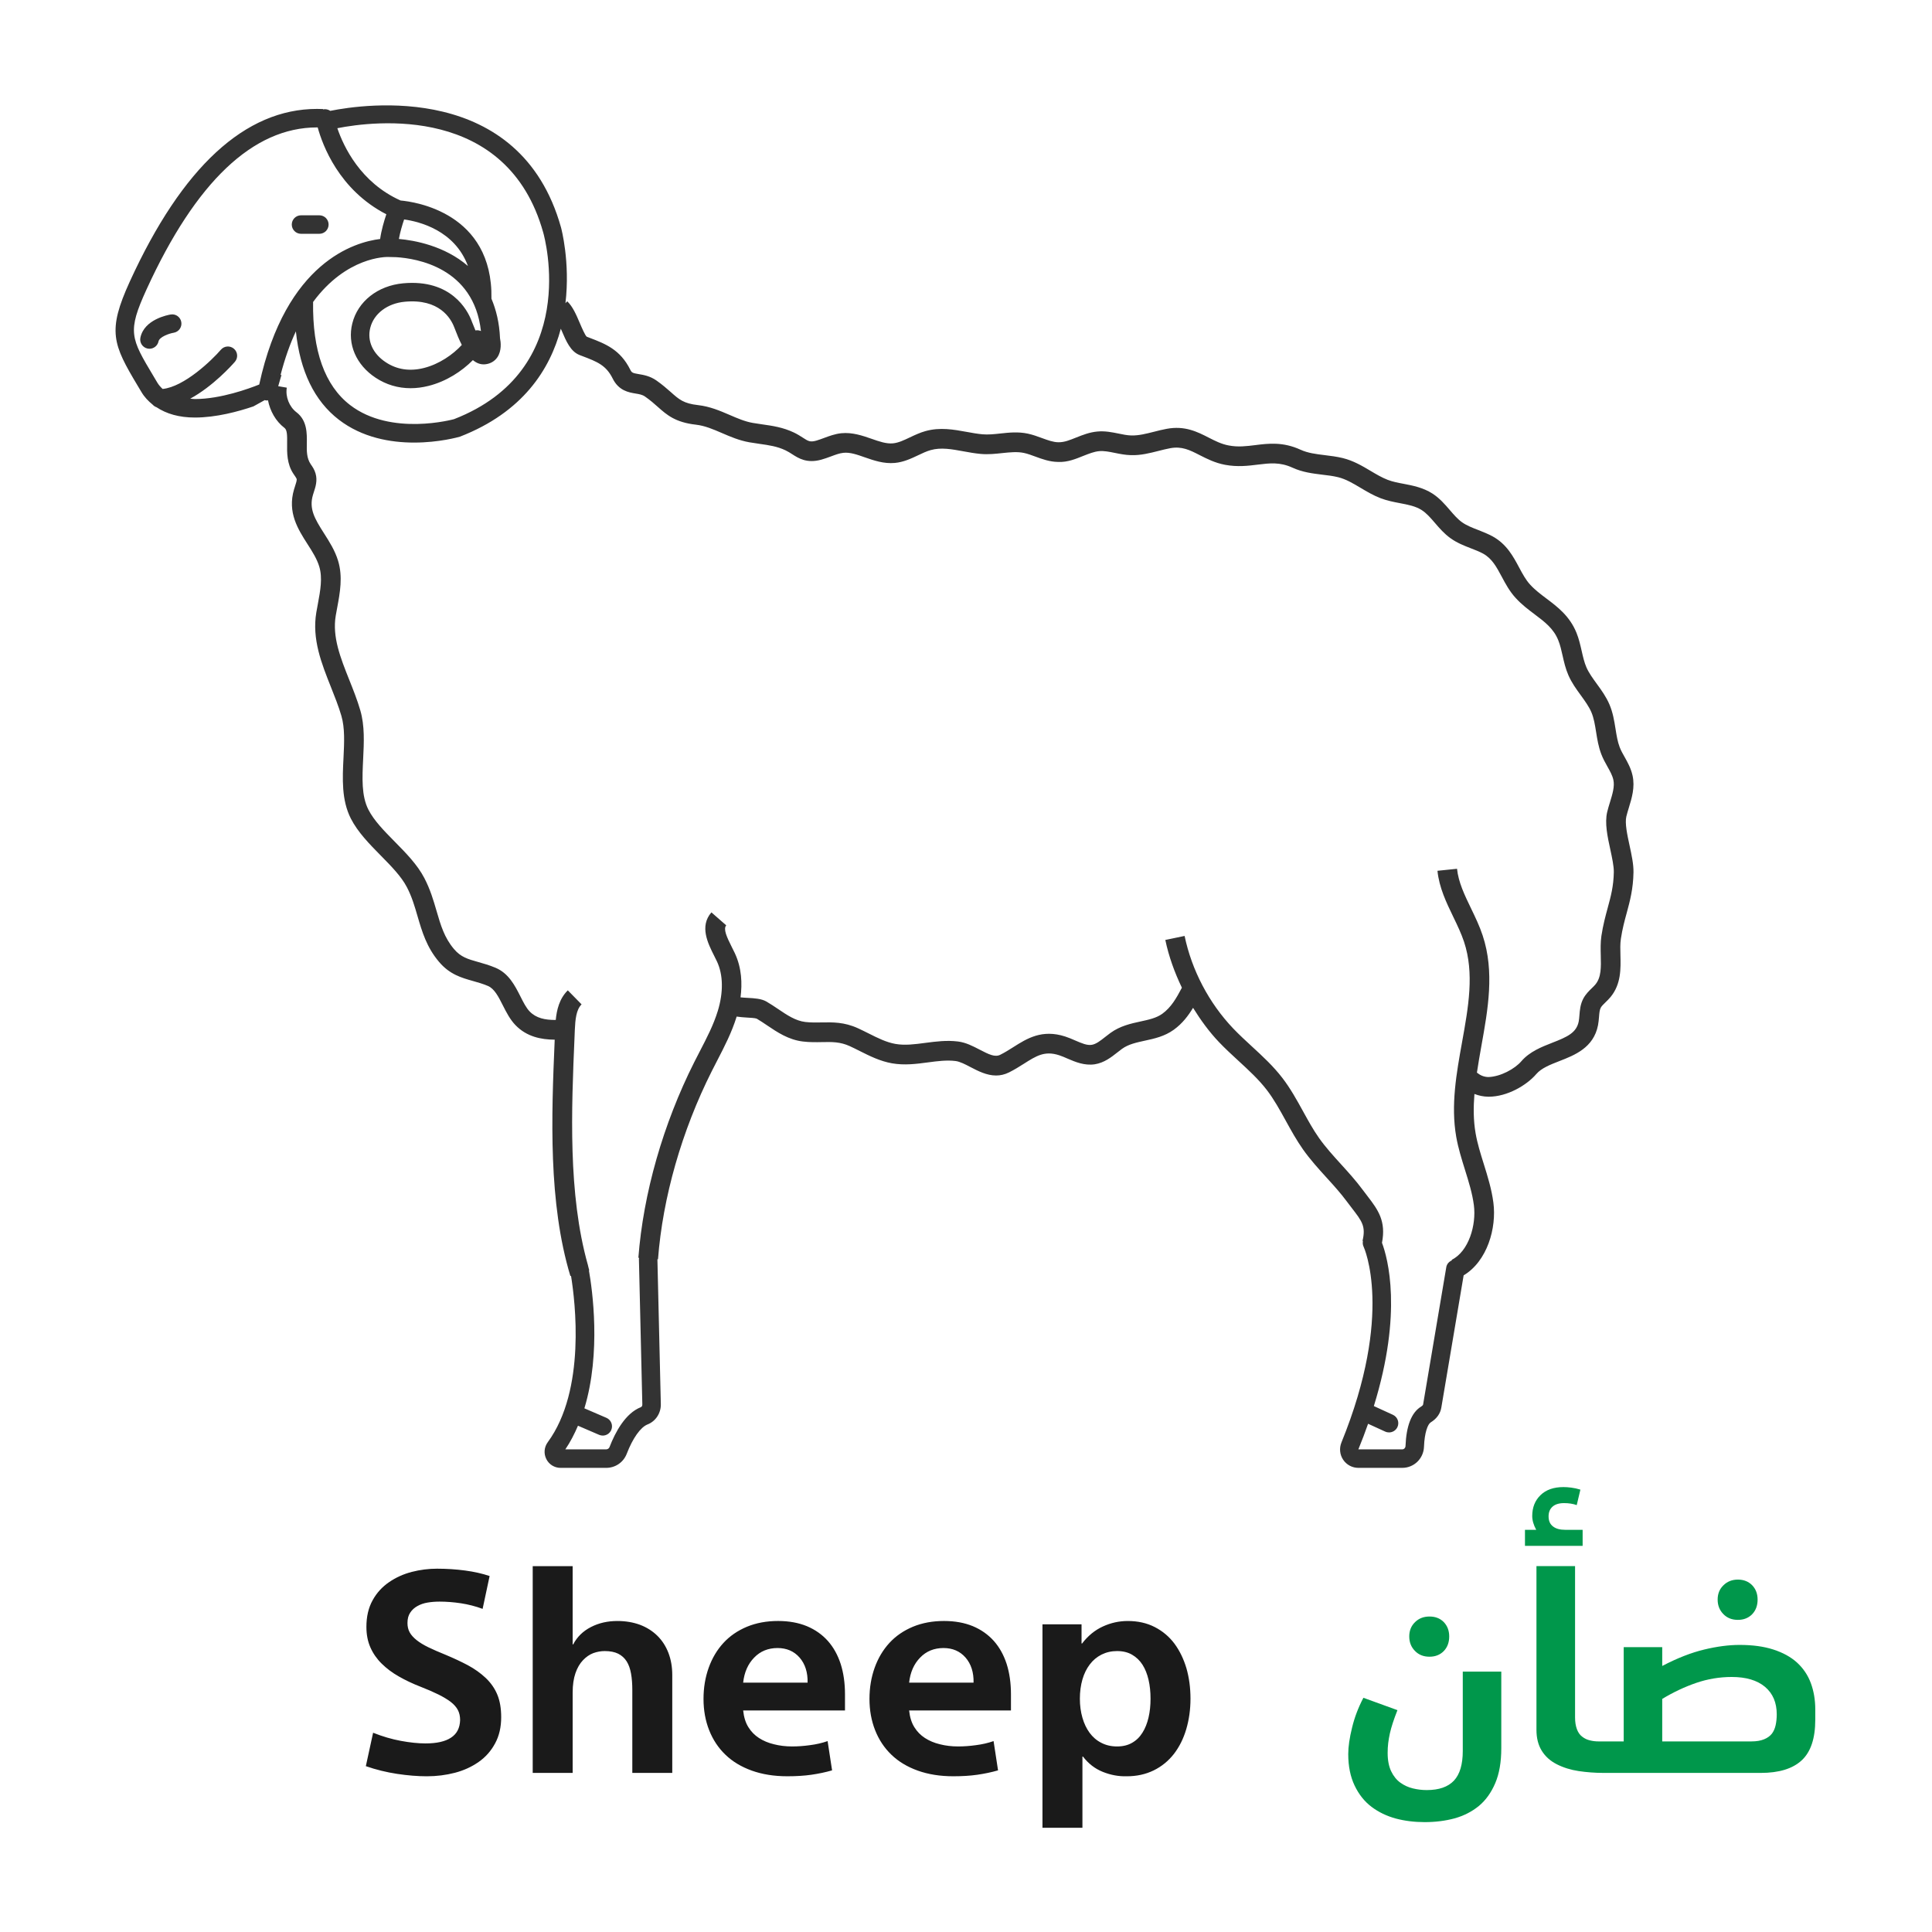 <?xml version="1.0" encoding="UTF-8"?>
<!DOCTYPE svg PUBLIC "-//W3C//DTD SVG 1.1//EN" "http://www.w3.org/Graphics/SVG/1.1/DTD/svg11.dtd">
<!-- Creator: CorelDRAW 2019 (64-Bit) -->
<svg xmlns="http://www.w3.org/2000/svg" xml:space="preserve" width="4.331in" height="4.331in" version="1.1" style="shape-rendering:geometricPrecision; text-rendering:geometricPrecision; image-rendering:optimizeQuality; fill-rule:evenodd; clip-rule:evenodd"
viewBox="0 0 4330.71 4330.71"
 xmlns:xlink="http://www.w3.org/1999/xlink"
 xmlns:xodm="http://www.corel.com/coreldraw/odm/2003">
 <defs>
  <style type="text/css">
   <![CDATA[
    .fil0 {fill:#00974B;fill-rule:nonzero}
    .fil1 {fill:#1A1A1A;fill-rule:nonzero}
    .fil2 {fill:#333333;fill-rule:nonzero}
   ]]>
  </style>
 </defs>
 <g id="Layer_x0020_1">
  <g id="_2401561086960">
   <path class="fil0" d="M3365.24 3918.7c0,31.1 -4.47,57.2 -13.59,78.48 -9.11,21.27 -21.26,38.26 -36.81,51.12 -15.57,12.69 -33.8,21.99 -54.36,27.71 -20.56,5.54 -42.9,8.4 -66.86,8.4 -23.05,0 -44.7,-2.67 -64.89,-8.04 -20.21,-5.54 -38.25,-14.13 -54.17,-26.1 -15.92,-11.98 -28.61,-27.9 -38.08,-47.74 -9.47,-19.83 -14.3,-43.26 -14.3,-70.6 0,-16.45 2.86,-36.3 8.59,-59.37 5.54,-23.05 14.11,-45.41 25.39,-66.86l76.33 27.73c-4.12,10.54 -7.69,20.02 -10.37,28.42 -2.69,8.4 -5,16.26 -6.61,23.6 -1.61,7.32 -2.86,14.65 -3.76,21.8 -0.88,7.15 -1.24,14.48 -1.24,22.17 0,16.28 2.68,30.03 7.86,40.94 5.19,10.91 12.15,19.48 20.56,25.56 8.41,6.08 17.7,10.37 28.07,12.89 10.2,2.49 20.56,3.76 31.1,3.76 27.36,0 47.55,-6.98 60.97,-21.11 13.23,-14.11 19.85,-36.28 19.85,-66.5l0 -177.88 86.34 0 0 171.63zm-206.3 -250.46c0,-13.06 4.28,-23.78 13.04,-32.18 8.59,-8.42 19.31,-12.52 32.37,-12.52 13.04,0 23.78,4.1 32,12.52 8.04,8.4 12.16,19.12 12.16,32.18 0,13.4 -4.12,24.31 -12.16,32.71 -8.22,8.4 -18.96,12.69 -32,12.69 -13.42,0 -24.31,-4.3 -32.71,-13.06 -8.42,-8.57 -12.69,-19.31 -12.69,-32.35zm439.77 271.19c0,12.16 -0.36,20.92 -0.9,26.46 -0.71,5.54 -1.78,8.22 -3.03,8.22 -19.31,0 -37.91,-1.44 -55.97,-4.1 -18.05,-2.69 -34.5,-7.88 -48.97,-15.2 -14.48,-7.33 -25.75,-17.33 -33.79,-30.22 -8.05,-12.87 -11.98,-28.59 -11.98,-47.02l0 -367 86.54 0 0 339.3c0,10.2 1.42,18.77 4.1,26.11 2.69,7.32 6.61,13.04 11.98,16.97 5.18,4.12 11.08,6.81 17.33,8.23 6.25,1.61 12.87,2.32 19.48,2.32 5.54,0 9.47,2.86 11.81,8.76 2.32,5.91 3.39,15.01 3.39,27.17zm-155.18 -510.2c-5.91,-10.91 -8.94,-21.28 -8.94,-30.93 0,-19.31 6.25,-35.05 18.77,-47.02 12.33,-11.98 29.49,-17.89 51.31,-17.89 5,0 10.89,0.37 17.7,1.26 6.62,0.89 13.41,2.32 20.19,4.47l-8.22 34.67c-8.4,-3.03 -17.87,-4.47 -28.42,-4.47 -11.26,0 -19.85,2.69 -25.75,7.88 -5.89,5.18 -8.93,12.5 -8.93,21.8 0,10.01 3.22,17.53 9.83,22.53 6.44,5.18 15.72,7.69 28.07,7.69l38.43 0 0 35.93 -129.25 0 0 -35.93 25.21 0zm151.42 544.88c-10.2,0 -18.24,-2.68 -24.14,-8.22 -5.91,-5.54 -8.76,-13.94 -8.76,-25.2 0,-11.27 1.78,-20.38 5.37,-27.19 3.57,-6.61 8.94,-10.01 16.09,-10.01l56.15 0 0 -211.3 86.34 0 0 42.19c33.78,-17.7 65.06,-29.85 94.03,-36.82 28.95,-6.98 55.41,-10.37 79.36,-10.37 29.15,0 54.36,3.39 75.8,10.37 21.46,6.96 39.15,16.63 53.09,29.32 13.77,12.69 24.14,27.88 30.76,45.77 6.61,17.87 10.01,37.54 10.01,58.98l0 23.24c0,42.01 -10.18,72.4 -30.56,91.17 -20.38,18.77 -50.95,28.07 -91.71,28.07l-351.81 0zm286.93 -215.06c-27.36,0 -54,4.47 -79.56,13.23 -25.58,8.76 -51.14,20.73 -76.33,35.93l0 95.28 200.03 0c11.28,0 20.75,-1.61 28.44,-4.81 7.5,-3.05 13.23,-7.34 17.33,-12.52 3.93,-5.18 6.79,-11.62 8.4,-18.94 1.61,-7.34 2.51,-15.55 2.51,-24.31 0,-26.46 -8.76,-47.02 -26.46,-61.86 -17.7,-14.67 -42.37,-21.99 -74.36,-21.99zm-31.66 -173.41c0,-13.04 4.3,-23.78 13.06,-32.18 8.57,-8.4 19.31,-12.69 32.35,-12.69 13.06,0 23.78,4.3 32,12.69 8.05,8.4 12.15,19.13 12.15,32.18 0,13.42 -4.1,24.31 -12.15,32.73 -8.23,8.4 -18.94,12.69 -32,12.69 -13.4,0 -24.3,-4.3 -32.71,-13.06 -8.4,-8.59 -12.69,-19.31 -12.69,-32.36z"/>
   <path class="fil1" d="M1081.8 3606.39c-15.91,-5.91 -32.18,-10.01 -48.45,-12.52 -16.45,-2.5 -32.54,-3.74 -48.09,-3.74 -9.3,0 -18.24,0.71 -26.81,2.13 -8.59,1.44 -16.28,4.12 -22.89,7.88 -6.79,3.74 -12.16,8.74 -16.09,14.82 -4.11,6.08 -6.08,13.77 -6.08,23.07 0,8.06 1.61,15.02 5,21.09 3.39,6.08 8.59,11.81 15.55,17.35 6.98,5.54 15.74,10.89 26.46,16.09 10.74,5.18 23.43,10.72 38.08,16.63 18.41,7.69 35.22,15.55 50.41,23.6 15.2,8.21 28.43,17.7 39.86,28.42 11.28,10.72 20.04,23.07 25.93,37.18 5.91,14.13 8.76,31.1 8.76,50.77 0,22.34 -4.46,41.84 -13.59,58.64 -9.11,16.99 -21.27,30.76 -36.82,41.65 -15.55,10.91 -33.44,19.14 -53.27,24.31 -20.04,5.2 -40.95,7.88 -62.93,7.88 -20.56,0 -42.74,-1.8 -66.52,-5.37 -23.78,-3.59 -47.19,-9.3 -70.26,-17.33l16.28 -74.91c21.09,8.4 41.82,14.48 62.2,18.23 20.38,3.76 38.79,5.72 55.24,5.72 25.21,0 44.33,-4.28 57.39,-13.04 13.06,-8.59 19.67,-21.63 20.21,-39.33 0,-8.42 -1.61,-15.92 -5.02,-22.53 -3.39,-6.44 -8.74,-12.52 -16.09,-18.24 -7.33,-5.54 -16.63,-11.08 -27.71,-16.62 -11.26,-5.54 -24.31,-11.26 -39.5,-17.16 -18.06,-6.98 -34.51,-14.84 -49.16,-23.24 -14.84,-8.4 -27.54,-18.06 -38.44,-28.78 -10.89,-10.74 -19.29,-22.89 -25.2,-36.3 -5.91,-13.4 -8.94,-28.61 -8.94,-45.94 0,-23.07 4.64,-43.09 13.94,-59.71 9.11,-16.63 21.46,-30.03 36.81,-40.57 15.38,-10.55 32.37,-18.24 51.14,-23.07 18.77,-4.83 37.54,-7.15 56.31,-7.15 22,0 42.9,1.44 63.11,4.11 20.19,2.69 38.43,6.8 54.88,12.35l-15.72 73.65zm201.83 -95.81l0 175.37 1.25 0c8.76,-16.81 21.99,-29.68 39.69,-38.79 17.7,-9.13 37.35,-13.59 59.35,-13.59 18.41,0 35.22,2.86 50.41,8.4 15.2,5.73 28.24,13.96 39.16,24.68 10.91,10.72 19.13,23.6 24.85,38.43 5.72,15.03 8.59,31.46 8.59,49.53l0 219.53 -89.56 0 0 -186.11c0,-13.4 -0.9,-25.73 -2.87,-36.64 -1.96,-10.91 -5.18,-20.02 -9.82,-27.35 -4.66,-7.34 -10.91,-13.06 -18.96,-17.16 -8.04,-3.93 -18.04,-5.9 -30.2,-5.9 -8.76,0 -17.35,1.61 -25.75,4.64 -8.4,3.22 -16.09,8.59 -23.05,15.92 -6.98,7.32 -12.69,16.99 -16.81,28.97 -4.1,11.97 -6.25,26.44 -6.25,43.26l0 180.37 -89.56 0 0 -463.54 89.56 0zm382.21 323.57c1.61,15.19 5.54,27.71 11.79,37.54 6.08,9.83 13.96,17.87 23.6,24.12 9.67,6.27 20.92,11.08 33.79,14.13 12.69,3.22 26.29,4.83 40.59,4.83 12.69,0 25.91,-0.9 40.04,-2.88 14.13,-1.78 27.17,-4.81 39.5,-9.11l10.03 65.61c-14.84,4.28 -30.22,7.5 -46.31,9.82 -16.28,2.34 -34.15,3.41 -54,3.41 -29.85,0 -56.31,-4.29 -79.73,-12.69 -23.41,-8.41 -43.09,-20.21 -59,-35.59 -15.9,-15.19 -28.05,-33.59 -36.47,-54.88 -8.4,-21.26 -12.69,-44.69 -12.69,-70.26 0,-25.21 3.95,-48.45 11.62,-69.89 7.69,-21.46 18.77,-40.06 33.07,-55.61 14.31,-15.55 31.83,-27.54 52.75,-36.3 20.73,-8.57 43.97,-12.87 69.72,-12.87 24.31,0 45.75,3.93 64.52,11.62 18.77,7.86 34.32,18.94 47.02,33.07 12.69,14.3 22.19,31.46 28.78,51.66 6.44,20.21 9.66,43.09 9.66,68.3l0 35.93 -228.29 0zm77.04 -139.98c-21.09,0 -38.6,7.15 -52.37,21.46 -13.96,14.29 -22.17,33.06 -24.68,56.13l144.44 0c0.54,-23.07 -5.54,-41.84 -17.87,-56.13 -12.52,-14.3 -28.96,-21.46 -49.53,-21.46zm294.98 139.98c1.61,15.19 5.54,27.71 11.79,37.54 6.08,9.83 13.96,17.87 23.61,24.12 9.66,6.27 20.92,11.08 33.78,14.13 12.69,3.22 26.29,4.83 40.59,4.83 12.7,0 25.91,-0.9 40.04,-2.88 14.13,-1.78 27.17,-4.81 39.5,-9.11l10.03 65.61c-14.84,4.28 -30.22,7.5 -46.31,9.82 -16.28,2.34 -34.15,3.41 -54,3.41 -29.85,0 -56.31,-4.29 -79.73,-12.69 -23.41,-8.41 -43.08,-20.21 -59,-35.59 -15.89,-15.19 -28.05,-33.59 -36.47,-54.88 -8.4,-21.26 -12.69,-44.69 -12.69,-70.26 0,-25.21 3.95,-48.45 11.62,-69.89 7.69,-21.46 18.77,-40.06 33.08,-55.61 14.3,-15.55 31.83,-27.54 52.75,-36.3 20.73,-8.57 43.97,-12.87 69.72,-12.87 24.31,0 45.75,3.93 64.52,11.62 18.77,7.86 34.32,18.94 47.02,33.07 12.7,14.3 22.19,31.46 28.78,51.66 6.44,20.21 9.66,43.09 9.66,68.3l0 35.93 -228.29 0zm77.04 -139.98c-21.09,0 -38.6,7.15 -52.37,21.46 -13.96,14.29 -22.17,33.06 -24.68,56.13l144.44 0c0.54,-23.07 -5.54,-41.84 -17.87,-56.13 -12.52,-14.3 -28.95,-21.46 -49.53,-21.46zm311.43 402.94l-89.57 0 0 -456.03 87.59 0 0 42.9 1.26 0c13.04,-17.16 28.59,-29.86 46.48,-38.08 17.87,-8.21 36.47,-12.33 55.76,-12.33 22.72,0 42.91,4.47 60.61,13.59 17.7,9.11 32.36,21.44 44.16,37.18 11.62,15.72 20.56,34.15 26.81,55.07 6.08,21.09 9.13,43.8 9.13,68.28 0,24.31 -3.22,47.02 -9.47,68.3 -6.27,21.26 -15.55,39.86 -27.71,55.59 -12.35,15.74 -27.36,28.07 -45.23,36.83 -17.87,8.74 -37.91,13.23 -60.24,13.23 -18.41,0.54 -36.47,-2.87 -53.81,-9.83 -17.52,-6.98 -32.37,-18.43 -44.52,-34.32l-1.25 0 0 159.63zm152.67 -289.42c0,-15.19 -1.44,-29.32 -4.47,-42.37 -3.05,-13.04 -7.52,-24.31 -13.59,-33.79 -6.08,-9.47 -13.77,-16.8 -23.24,-22.34 -9.47,-5.54 -20.73,-8.22 -33.79,-8.22 -12.69,0 -24.14,2.68 -34.69,7.86 -10.55,5.37 -19.29,12.69 -26.44,22.17 -7.15,9.47 -12.69,20.56 -16.45,33.61 -3.76,13.06 -5.73,27.54 -5.73,43.09 0,15.55 1.97,29.68 5.73,42.72 3.76,13.06 9.11,24.31 16.09,33.79 6.98,9.49 15.55,16.99 26.1,22.35 10.54,5.54 22.35,8.23 35.39,8.23 13.06,0 24.31,-2.69 33.79,-8.23 9.47,-5.37 17.16,-12.87 23.24,-22.7 6.08,-9.67 10.55,-20.92 13.59,-33.98 3.03,-13.04 4.47,-27 4.47,-42.19z"/>
   <path class="fil2" d="M328.75 648.15c110.08,-240.57 238.56,-362.54 381.96,-362.54 0.5,0 0.94,0.06 1.44,0.06 10.65,38.91 47.43,139.83 153.85,194.65 -4.88,14.47 -11.13,35.46 -13.91,55.39 -55.87,6.69 -211.18,50.73 -271.01,326.2 -22.8,9.15 -86.57,32.57 -144.14,32.57 -3.82,0 -6.96,-0.62 -10.58,-0.81 51.3,-27.87 93.78,-75.3 100.22,-82.76 7.46,-8.65 6.45,-21.74 -2.2,-29.19 -8.63,-7.46 -21.74,-6.52 -29.18,2.13 -20.56,23.81 -82.13,83.15 -130.68,88.03 -4.46,-4.21 -8.52,-8.65 -11.72,-13.98l-8.2 -13.78c-51.82,-86.64 -59.78,-99.93 -15.86,-195.96zm314.13 220.82l-19.25 -3.3 7.46 -25.7 -2.31 1.01c9.84,-37.72 21.42,-70.48 34.45,-98.17 9.39,89.07 41.41,155.79 96.41,198.07 52.69,40.47 116.21,51.2 168.59,51.2 56.12,0 99.41,-12.29 102.86,-13.28 140.84,-54.7 201.91,-150.86 226.02,-241.96 0.57,1.31 1.14,2.65 1.7,3.89 10.39,24.36 20.17,47.31 40.53,55.19l6.76 2.57c32.71,12.52 52.37,20.05 67.34,50.17 13.48,27.2 36.03,30.95 51,33.46 8.57,1.39 15.29,2.5 21.49,6.84 11.9,8.28 20.67,16.09 28.5,23.05 20.12,17.85 39.16,34.77 85.58,39.97 19.99,2.26 38.59,10.26 58.26,18.74 18.98,8.2 38.66,16.65 61.21,20.67 7.88,1.37 15.59,2.5 23.17,3.57 21.24,3 39.58,5.63 58.19,14.53 5.7,2.7 10.41,5.77 14.8,8.59 14.72,9.45 33.06,21.1 65.2,12.34 7.39,-2.01 14.6,-4.7 21.81,-7.33 9.84,-3.69 19.04,-7.14 27.69,-8.03 15.17,-1.69 31.28,4.14 48.55,10.21 19.93,6.89 42.11,14.67 66.84,12.46 19.93,-1.81 37.22,-10.09 52.57,-17.35 9.15,-4.31 18.29,-8.78 27.95,-11.46 23.11,-6.52 47.29,-2 72.92,2.68 12.96,2.38 25.87,4.71 38.91,5.9 17.1,1.56 33.14,-0.2 48.61,-1.88 17.17,-1.76 33.39,-3.52 48.43,-0.32 8.65,1.83 17.05,5.02 25.43,8.08 15.04,5.57 32.09,11.84 50.93,12.09 21.68,1.13 40.74,-7.14 57.39,-13.78 12.27,-4.81 23.8,-9.39 34.95,-10.39 10.78,-1.01 22.55,1.37 34.96,3.87 11.9,2.45 23.8,4.76 36.14,5.08 22.13,0.75 42.73,-4.63 62.53,-9.64 8.58,-2.13 17.17,-4.39 25.82,-5.95 25.93,-4.76 43.65,4.12 65.96,15.59 16.11,8.15 34.27,17.47 56.95,21.68 27.95,5.19 51.94,2.19 73.18,-0.44 26.55,-3.25 49.42,-6.07 77.35,6.64 22.87,10.53 45.5,13.21 67.29,15.91 11.85,1.39 23.62,2.75 35.39,5.63 17.61,4.33 33.58,13.85 50.43,23.89 14.03,8.33 28.5,16.98 45.05,23.3 14.53,5.5 29.07,8.33 43.15,11.03 18.17,3.44 35.28,6.69 49.12,15.72 10.66,6.89 19.8,17.49 29.44,28.7 10.21,11.9 20.87,24.19 34.84,34.2 14.6,10.46 30.31,16.61 45.61,22.56 9.39,3.64 18.79,7.21 27.63,12.02 19.78,10.98 29.87,29.76 41.54,51.57 8.58,16.09 17.48,32.69 31.13,47.61 13.59,14.92 28.5,26.12 42.85,36.9 22.6,17.03 42.16,31.7 52.74,57.94 4.46,10.9 6.96,22.48 9.59,34.02 3.25,14.53 6.64,29.5 13.09,44.29 7.41,17.1 17.92,31.5 28.07,45.41 9.2,12.73 17.92,24.76 23.43,37.54 5.7,13.33 8.08,28.43 10.65,44.46 2.56,16.16 5.26,32.96 11.58,49.56 3.76,9.89 8.72,18.98 13.8,27.93 5.95,10.66 11.15,19.8 13.33,29.82 3.25,14.67 -2.01,31.82 -7.58,49.99 -2.31,7.46 -4.56,14.86 -6.27,22.06 -5.88,24.76 0.69,55.14 7.09,84.46 3.89,18.17 7.95,36.96 7.76,49.99 -0.5,31.89 -6.63,54.37 -13.71,80.44 -5.08,18.72 -10.34,38.14 -14.1,62.7 -2.19,14.72 -1.81,29.76 -1.44,44.22 0.69,26.14 1.26,48.62 -11.97,64.66 -2.43,3 -5.26,5.7 -8.08,8.4 -6.44,6.27 -13.71,13.34 -19.04,23.3 -6.84,12.91 -7.83,26.07 -8.77,37.65 -0.37,4.58 -0.69,9.22 -1.56,13.65 -4.96,25.38 -25.75,34.72 -59.33,47.75 -23.69,9.27 -50.56,19.73 -69.22,41.4 -14.8,17.24 -46.56,34.47 -73.56,35.46 -10.46,-0.05 -18.79,-4.01 -26.07,-9.89 3.02,-19.73 6.34,-39.72 10.04,-60.02 14.65,-81.56 29.89,-165.88 2.87,-247.32 -7.01,-21.31 -16.78,-41.48 -26.17,-60.96 -14.54,-30.06 -28.2,-58.44 -31.33,-88.65l-43.86 4.51c3.82,37.84 19.93,71.1 35.46,103.3 9.2,19.06 17.85,37.1 24.06,55.71 23.48,70.78 9.89,145.95 -4.46,225.58 -12.46,69.17 -25.37,140.65 -13.03,211.5 4.51,25.75 12.29,50.49 19.74,74.43 8.45,27.06 16.41,52.62 19.85,79 5.83,44.29 -11.52,103.74 -49.74,122.53l0.62 1.19c-6.39,2.63 -11.52,8.01 -12.72,15.34l-52 308.03c-0.19,0.94 -1.69,2.76 -4.7,4.58 -21.29,13.16 -32.94,42.91 -34.7,88.45 -0.19,4.07 -3.39,7.26 -7.33,7.26l-98.34 0c8.08,-19.73 15.34,-38.83 21.79,-57.37l38.34 17.54c2.82,1.31 5.77,1.87 8.65,1.87 7.83,0 15.34,-4.44 18.86,-12.08 4.76,-10.41 0.19,-22.69 -10.28,-27.45l-42.65 -19.54c65.03,-209.99 31.07,-331.97 18.24,-366 9.39,-48.55 -8.65,-73.61 -32.21,-104.24l-11.33 -14.9c-14.97,-20.17 -31.77,-38.73 -48.06,-56.65 -17.92,-19.73 -34.84,-38.39 -49.42,-58.94 -13.23,-18.73 -24.26,-38.83 -35.96,-60.07 -13.8,-25.06 -28.07,-50.93 -46.24,-74.62 -20.49,-26.69 -45.04,-49.24 -68.72,-71.03 -14.15,-13.04 -28.31,-26.07 -41.59,-39.97 -54.2,-56.88 -92.91,-130.56 -108.94,-207.43l-43.22 9.02c7.83,37.35 20.85,72.98 37.15,107.01 -12.41,23.55 -23.99,44.04 -43.99,58.51 -13.16,9.46 -30.31,13.21 -48.55,17.15 -21.41,4.64 -45.72,9.91 -67.53,25.7 -4.02,2.88 -7.89,5.95 -11.78,9.02 -10.58,8.33 -20.49,16.16 -30.19,17.67 -10.53,1.81 -22.87,-3.64 -37.03,-9.72 -7.4,-3.27 -14.91,-6.46 -22.43,-8.89 -52.19,-16.93 -86.22,4.69 -116.28,23.74 -9.27,5.83 -18.86,11.97 -29.44,17.22 -11.72,5.83 -25.13,-0.62 -46.05,-11.52 -15.09,-7.83 -30.63,-15.98 -48.3,-18.24 -25.5,-3.25 -49.92,0 -73.61,3.07 -23.5,3.14 -45.61,6.07 -66.91,2.33 -20.23,-3.52 -39.65,-13.23 -60.2,-23.57 -7.96,-3.94 -15.91,-7.95 -23.99,-11.65 -30.76,-13.97 -56.51,-13.41 -81.12,-12.96 -11.67,0.18 -23.62,0.5 -36.85,-1.01 -21.74,-2.63 -40.72,-15.4 -60.82,-29 -8.65,-5.83 -17.3,-11.6 -26.19,-16.78 -11.33,-6.52 -26.43,-7.41 -42.48,-8.28 -4.44,-0.25 -10.46,-0.57 -15.59,-1.13 3.94,-30.76 2.87,-65.53 -12.79,-99.04l-6.89 -13.91c-11.33,-22.5 -19.41,-40.42 -12.4,-48.5l-33.2 -29.05c-27.19,31.13 -7.89,69.4 6.2,97.4l6.27 12.72c13.98,29.83 14.6,69.29 1.76,111.08 -9.59,31.2 -24.63,60.2 -40.6,90.96l-12.09 23.56c-69.79,138.57 -114.28,294.38 -125.3,438.59l1.76 0.12c-0.13,0.94 -0.5,1.81 -0.5,2.83l7.64 326c0.07,2.7 -1.31,5.13 -3.37,5.89 -34.77,13.66 -57.32,56.13 -70.16,89.4 -1.19,3.13 -4.14,5.13 -7.59,5.13l-91.47 0c11.28,-16.6 20.43,-34.52 28.33,-52.99l47.36 20.42c2.63,1.12 5.45,1.69 8.2,1.69 8.03,0 15.67,-4.7 19.04,-12.54 4.51,-10.51 -0.3,-22.68 -10.83,-27.24l-49.42 -21.31c37.9,-124.72 17.72,-266.62 10.21,-309.03l0.69 -0.2c-1.07,-3.44 -1.7,-7.14 -2.7,-10.58 -0.07,-0.5 -0.32,-1.56 -0.32,-1.81 -0.05,-0.2 -0.18,-0.32 -0.25,-0.5 -44.41,-158.39 -36.78,-346.57 -29.57,-513.21l0.5 -12.66c1.07,-23.42 2.95,-45.48 15.17,-57.5l-30.88 -31.45c-19.18,18.79 -24.88,44.36 -27.01,66.4 -24.37,0.14 -44.04,-4.12 -58.52,-19.11 -7.63,-7.81 -13.96,-20.3 -20.6,-33.51 -12.41,-24.49 -26.44,-52.24 -56.33,-64.59 -13.58,-5.65 -26.3,-9.27 -38.27,-12.66 -23.56,-6.64 -39.1,-11.03 -54.37,-29.07 -21.74,-25.68 -29.76,-53.36 -39.11,-85.43 -6.89,-23.74 -14.08,-48.25 -27.44,-73.87 -15.66,-30.07 -41.34,-56.13 -66.15,-81.31 -23.94,-24.3 -46.62,-47.29 -59.21,-71.98 -15.79,-31.07 -13.78,-71.17 -11.72,-113.58 1.83,-36.58 3.71,-74.43 -6.37,-108.82 -6.71,-23.11 -15.73,-45.85 -24.76,-68.41 -19.73,-49.49 -38.39,-96.29 -30.31,-144.02l3.2 -17.61c6.37,-34.13 12.89,-69.54 2.06,-105.31 -7.02,-23.12 -19.43,-42.53 -31.38,-61.27 -21.44,-33.46 -34.1,-55.56 -25,-86.32l1.93 -6.21c3.84,-11.58 8.59,-26 3.89,-42.09 -2.5,-8.72 -7.09,-15.29 -10.83,-20.61 -9.22,-13.78 -8.97,-29.52 -8.72,-46.1 0.39,-23.19 0.81,-51.94 -23.17,-70.3 -16.23,-12.34 -25.18,-35.07 -21.67,-55.19zm307.34 -44.09c-31.77,7.96 -60.39,3.64 -85.27,-12.72 -29.25,-19.18 -42.34,-48.05 -35.02,-77.12 7.95,-32.07 38.48,-55.12 77.62,-58.69 77.12,-7.16 102.87,37.2 110.38,56.63l1.01 2.5c4.89,12.96 10.21,26 16.22,37.72 -19.85,21.67 -50.93,43.15 -84.94,51.68zm98.74 -228.6c-52.39,-45.3 -119.72,-57.57 -154.81,-60.64 2.7,-15.09 7.53,-31.45 11.72,-43.72 33.21,4.56 113.39,24.04 143.09,104.36zm-31.2 343.3c-0.32,0 -140.89,39.28 -233.06,-31.7 -56.81,-43.8 -84.44,-121.79 -82.88,-230.98 74.67,-101.49 163.39,-101.17 168.85,-100.85l17.47 0.43c45.73,2.82 173.91,23.37 189.94,165.58 -4.02,-1.76 -8.33,-2.19 -12.34,-1.37 -2.5,-5.7 -5.13,-12.22 -8.03,-19.8l-1.12 -2.95c-8.58,-21.98 -44.79,-92.84 -152.86,-82.88 -56.95,5.26 -101.74,40.53 -114.01,89.89 -11.6,46.3 8.5,92.96 52.42,121.86 23.57,15.54 50.13,23.37 78.26,23.37 12.96,0 26.3,-1.7 39.83,-5.08 40.54,-10.09 75.44,-33.26 99.8,-57.89 8.2,6.84 17.54,10.53 27.93,9.34 11.15,-1.19 20.62,-6.64 26.69,-15.36 10.53,-15.09 7.78,-35.2 6.2,-42.85 -1.49,-35.02 -8.76,-63.95 -19.23,-88.83 3.44,-192.82 -172.15,-217.33 -203.72,-220.08 -89.71,-40.15 -127.68,-120.79 -141.71,-162.06 82.82,-16.3 381.02,-53.45 461.46,233.73 3.62,12.64 84.26,308.04 -199.91,418.47zm-708.73 -74.23l8.2 13.71c6.64,11.22 15.34,20.17 25.06,28.07 2.33,2.63 5.2,4.51 8.52,5.7 22.3,14.78 50.56,23.12 86.15,23.12 47.61,0 97.67,-13.6 131.11,-25l25.44 -14.1c0.43,0.07 0.75,0.39 1.19,0.52 1.37,0.25 2.75,0.37 4.12,0.37 0.69,0 1.21,-0.57 1.83,-0.64 4.76,24.31 17.42,47.18 37.08,62.15 5.89,4.51 6.14,16.04 5.89,34.52 -0.32,20.48 -0.74,46.05 14.1,68.28 4.51,6.52 6.69,9.72 7.19,11.35 0.89,3.06 -1.44,9.96 -3.44,16.09l-2.38 7.58c-15.22,51.56 8.9,89.27 30.13,122.48 10.91,16.98 21.11,33.01 26.37,50.36 7.78,25.5 2.45,54.13 -3.2,84.46l-3.32 18.29c-10.14,59.95 11.72,114.7 32.83,167.71 8.45,21.29 17.03,42.66 23.37,64.39 7.96,27.26 6.39,59.83 4.69,94.3 -2.31,46.35 -4.63,94.28 16.48,135.81 15.66,30.69 41.78,57.2 67.04,82.88 23.55,23.94 45.85,46.54 58.52,70.78 11.33,21.75 17.54,43.12 24.11,65.8 9.89,33.76 20.05,68.72 47.86,101.61 23.94,28.38 50.43,35.76 76.06,43.03 10.46,2.95 21.56,6.02 33.39,10.98 14.72,6 23.99,24.29 33.78,43.72 7.89,15.54 16.04,31.63 28.38,44.36 25.06,25.87 57,32.25 87.83,32.52 -7.39,171.95 -14.54,365.22 35.15,529.85l1.44 -0.43c9.27,57.07 33.76,255.79 -52.12,372.75 -8.2,11.15 -9.47,25.68 -3.2,38.02 6.07,12.09 18.36,19.62 32.02,19.62l101.98 0c20.74,0 38.84,-12.46 46.23,-31.7 13.48,-34.97 30.95,-59.53 46.61,-65.67 18.29,-7.14 30.19,-25.43 29.76,-45.48l-7.65 -324.76 1.31 0.07c10.53,-138.58 53.45,-288.5 120.72,-422.06l11.85 -23.12c16.11,-31.13 32.76,-63.32 43.54,-98.22 0.07,-0.25 0.12,-0.5 0.19,-0.69 7.32,1.07 14.78,1.76 21.86,2.13 7.33,0.44 19.68,1.06 23.12,2.57 7.69,4.51 15.52,9.76 23.3,15.02 22.48,15.17 47.93,32.39 80.37,36.21 15.29,1.83 29.26,1.58 42.85,1.31 22.55,-0.43 40.35,-0.8 62.03,9.02 7.51,3.44 15.02,7.21 22.48,10.97 22.43,11.28 45.68,22.86 72.3,27.56 28,4.88 54.63,1.39 80.37,-2.06 21.74,-2.9 42.35,-5.58 62.15,-3.07 9.84,1.31 21.36,7.26 33.51,13.66 16.67,8.65 36.08,18.79 57.27,18.79 9.27,0 18.91,-2.01 28.8,-6.89 12.09,-6.02 23,-12.84 33.46,-19.48 28.08,-17.85 46.67,-29.57 79.06,-19.04 6.2,1.99 12.34,4.69 18.49,7.39 17.92,7.71 38.22,16.28 61.46,12.84 21.1,-3.39 36.76,-15.72 50.61,-26.62 3.39,-2.7 6.84,-5.4 10.28,-7.9 14.33,-10.39 32.2,-14.22 51.06,-18.35 21.86,-4.7 44.46,-9.66 65.08,-24.56 19.3,-13.98 32.27,-31.15 43.17,-49.12 16.91,27.19 35.71,53.31 58,76.73 13.92,14.6 28.82,28.32 43.67,41.98 23.37,21.49 45.43,41.78 63.66,65.47 16.09,20.97 28.93,44.34 42.53,68.98 11.77,21.41 23.99,43.52 38.59,64.26 16.11,22.8 34.77,43.35 52.81,63.22 15.66,17.22 31.38,34.45 45.23,53.19l11.85 15.59c22.68,29.44 31.13,40.54 23.55,72.98l0.89 0.2c-0.76,4.19 -0.57,8.57 1.44,12.71 1.06,2.26 68.21,149.79 -49.62,439.02 -5.2,12.86 -3.76,27.33 3.94,38.78 7.63,11.35 20.37,18.11 34.02,18.11l98.34 0c26.32,0 47.74,-20.74 48.75,-47.19 1.24,-32.14 8.45,-50.68 15.09,-54.75 13.28,-8.15 21.49,-19.55 23.74,-32.96l50.06 -296.63c52.94,-31.7 74.18,-105.93 66.65,-163.13 -3.94,-30.06 -12.84,-58.71 -21.49,-86.39 -7.39,-23.62 -14.35,-45.92 -18.34,-68.85 -5.08,-29 -5.02,-58.39 -2.65,-88.2 9.71,3.69 20.05,6.07 31.27,6.14l0.87 0c41.29,0 84.83,-25.44 106.57,-50.8 11.4,-13.28 31.01,-20.94 51.8,-29.07 34.15,-13.28 76.68,-29.89 86.52,-80.37 1.19,-6.09 1.7,-12.34 2.26,-18.61 0.64,-8.4 1.26,-15.66 3.82,-20.55 1.95,-3.76 6.21,-7.83 10.72,-12.22 4,-3.89 8.01,-7.78 11.52,-12.09 23.55,-28.82 22.73,-63.34 21.93,-93.78 -0.32,-12.47 -0.76,-24.93 1,-36.53 3.37,-22.35 8.28,-40.4 13.03,-57.75 7.19,-26.44 14.6,-53.83 15.22,-91.28 0.32,-18.11 -4.14,-38.46 -8.77,-60.02 -5.08,-23.37 -10.83,-49.87 -7.26,-64.91 1.51,-6.32 3.5,-12.77 5.5,-19.36 6.71,-21.79 14.22,-46.42 8.47,-72.42 -3.57,-16.41 -11.22,-29.94 -17.92,-41.91 -4.02,-7.09 -8.08,-14.15 -11.03,-21.98 -4.71,-12.34 -6.89,-26.19 -9.22,-40.79 -2.88,-17.97 -5.83,-36.58 -13.71,-55 -7.46,-17.35 -18.04,-31.95 -28.32,-46.05 -9.15,-12.59 -17.8,-24.44 -23.3,-37.1 -4.76,-10.96 -7.53,-23.3 -10.53,-36.39 -3.13,-13.85 -6.32,-27.69 -11.65,-40.84 -15.17,-37.59 -42.8,-58.34 -67.16,-76.68 -13.33,-10.04 -25.93,-19.48 -36.78,-31.4 -9.96,-10.83 -17.15,-24.36 -24.81,-38.64 -13.09,-24.51 -27.88,-52.19 -59.19,-69.42 -10.53,-5.7 -21.69,-10.16 -32.91,-14.54 -13.27,-5.13 -25.8,-10.02 -35.89,-17.28 -9.72,-6.89 -18.17,-16.73 -27.12,-27.13 -11.22,-13.04 -22.87,-26.57 -38.85,-36.96 -21.11,-13.6 -44.34,-18.04 -64.83,-21.98 -12.09,-2.25 -24.19,-4.51 -35.64,-8.89 -13.04,-5.03 -25.31,-12.29 -38.29,-20 -18.91,-11.28 -38.46,-22.85 -62.51,-28.82 -13.48,-3.25 -27.01,-4.94 -40.54,-6.57 -19.35,-2.38 -37.59,-4.56 -54.25,-12.22 -39.28,-17.97 -72.17,-13.91 -101.17,-10.26 -19.87,2.43 -38.54,4.88 -59.65,0.8 -16.41,-3.06 -30.26,-10.14 -44.91,-17.6 -25.06,-12.84 -53.43,-27.31 -94.15,-19.68 -9.59,1.76 -19.06,4.14 -28.57,6.59 -17.67,4.44 -33.83,8.65 -50.63,8.28 -9.64,-0.26 -19.04,-2.26 -28.38,-4.21 -14.28,-2.87 -30.56,-6.27 -47.73,-4.63 -17.55,1.56 -32.64,7.58 -47.24,13.35 -14.1,5.56 -26.42,10.96 -40.52,10.71 -11.35,-0.2 -23.49,-4.63 -36.33,-9.34 -10.34,-3.81 -20.74,-7.58 -31.45,-9.89 -22,-4.76 -42.48,-2.5 -62.33,-0.37 -13.98,1.56 -27.19,2.88 -39.97,1.74 -11.65,-1.06 -23.25,-3.2 -34.89,-5.33 -29.44,-5.31 -60.02,-10.96 -92.72,-1.81 -12.09,3.39 -23.57,8.72 -35.02,14.15 -13.16,6.27 -25.63,12.17 -37.72,13.28 -15.04,1.44 -31.07,-4.26 -48.23,-10.26 -20.12,-6.96 -42.85,-14.85 -67.61,-12.41 -14.28,1.51 -27.19,6.34 -38.59,10.58 -5.95,2.2 -11.9,4.46 -17.92,6.15 -13.58,3.69 -17.67,1.01 -29.89,-6.89 -5.83,-3.77 -12.09,-7.71 -19.61,-11.33 -24.69,-11.79 -48.18,-15.11 -70.98,-18.36 -7.07,-1 -14.28,-2.06 -21.67,-3.32 -17.49,-3.12 -34.02,-10.21 -51.5,-17.79 -21.74,-9.34 -44.24,-19.04 -70.8,-22.06 -32.52,-3.62 -42.65,-12.65 -61.14,-29.13 -9.02,-7.9 -19.04,-16.8 -32.57,-26.24 -14.35,-9.96 -28.89,-12.41 -39.48,-14.15 -13.34,-2.26 -15.54,-3.02 -18.74,-9.54 -22.61,-45.54 -55.87,-58.27 -91.08,-71.73l-6.64 -2.57c-3.76,-2.87 -11.33,-20.67 -15.91,-31.32 -7.58,-17.85 -15.54,-36.33 -27.81,-48.04l-4.01 4.26c10.9,-92.61 -9.52,-168.28 -9.96,-169.84 -91.78,-327.71 -440.72,-276.71 -517.28,-261.31 -4.39,-3.05 -9.96,-4.44 -15.66,-3.44 -0.13,0.07 -0.25,0.13 -0.37,0.2l-0.25 -0.81c-4.44,-0.2 -8.9,-0.32 -13.28,-0.32 -161.07,0 -302.26,130.13 -419.66,386.79 -50.88,111.26 -38.29,140.45 17.97,234.43z"/>
   <path class="fil2" d="M674.78 482.62l41.09 0c11.45,0 20.72,9.27 20.72,20.74 0,11.45 -9.27,20.72 -20.72,20.72l-41.09 0c-11.47,0 -20.74,-9.27 -20.74,-20.72 0,-11.47 9.27,-20.74 20.74,-20.74z"/>
   <path class="fil2" d="M406.44 722.13c1.83,11.28 -5.88,21.93 -17.15,23.74 -10.46,1.69 -31.89,9.4 -33.96,19.36 -2.07,9.77 -10.72,16.53 -20.3,16.53 -1.39,0 -2.82,-0.18 -4.26,-0.43 -11.22,-2.38 -18.41,-13.35 -16.04,-24.56 8.58,-41.04 61.89,-50.81 67.96,-51.82 11.4,-1.87 21.93,5.9 23.74,17.17z"/>
  </g>
 </g>
</svg>
